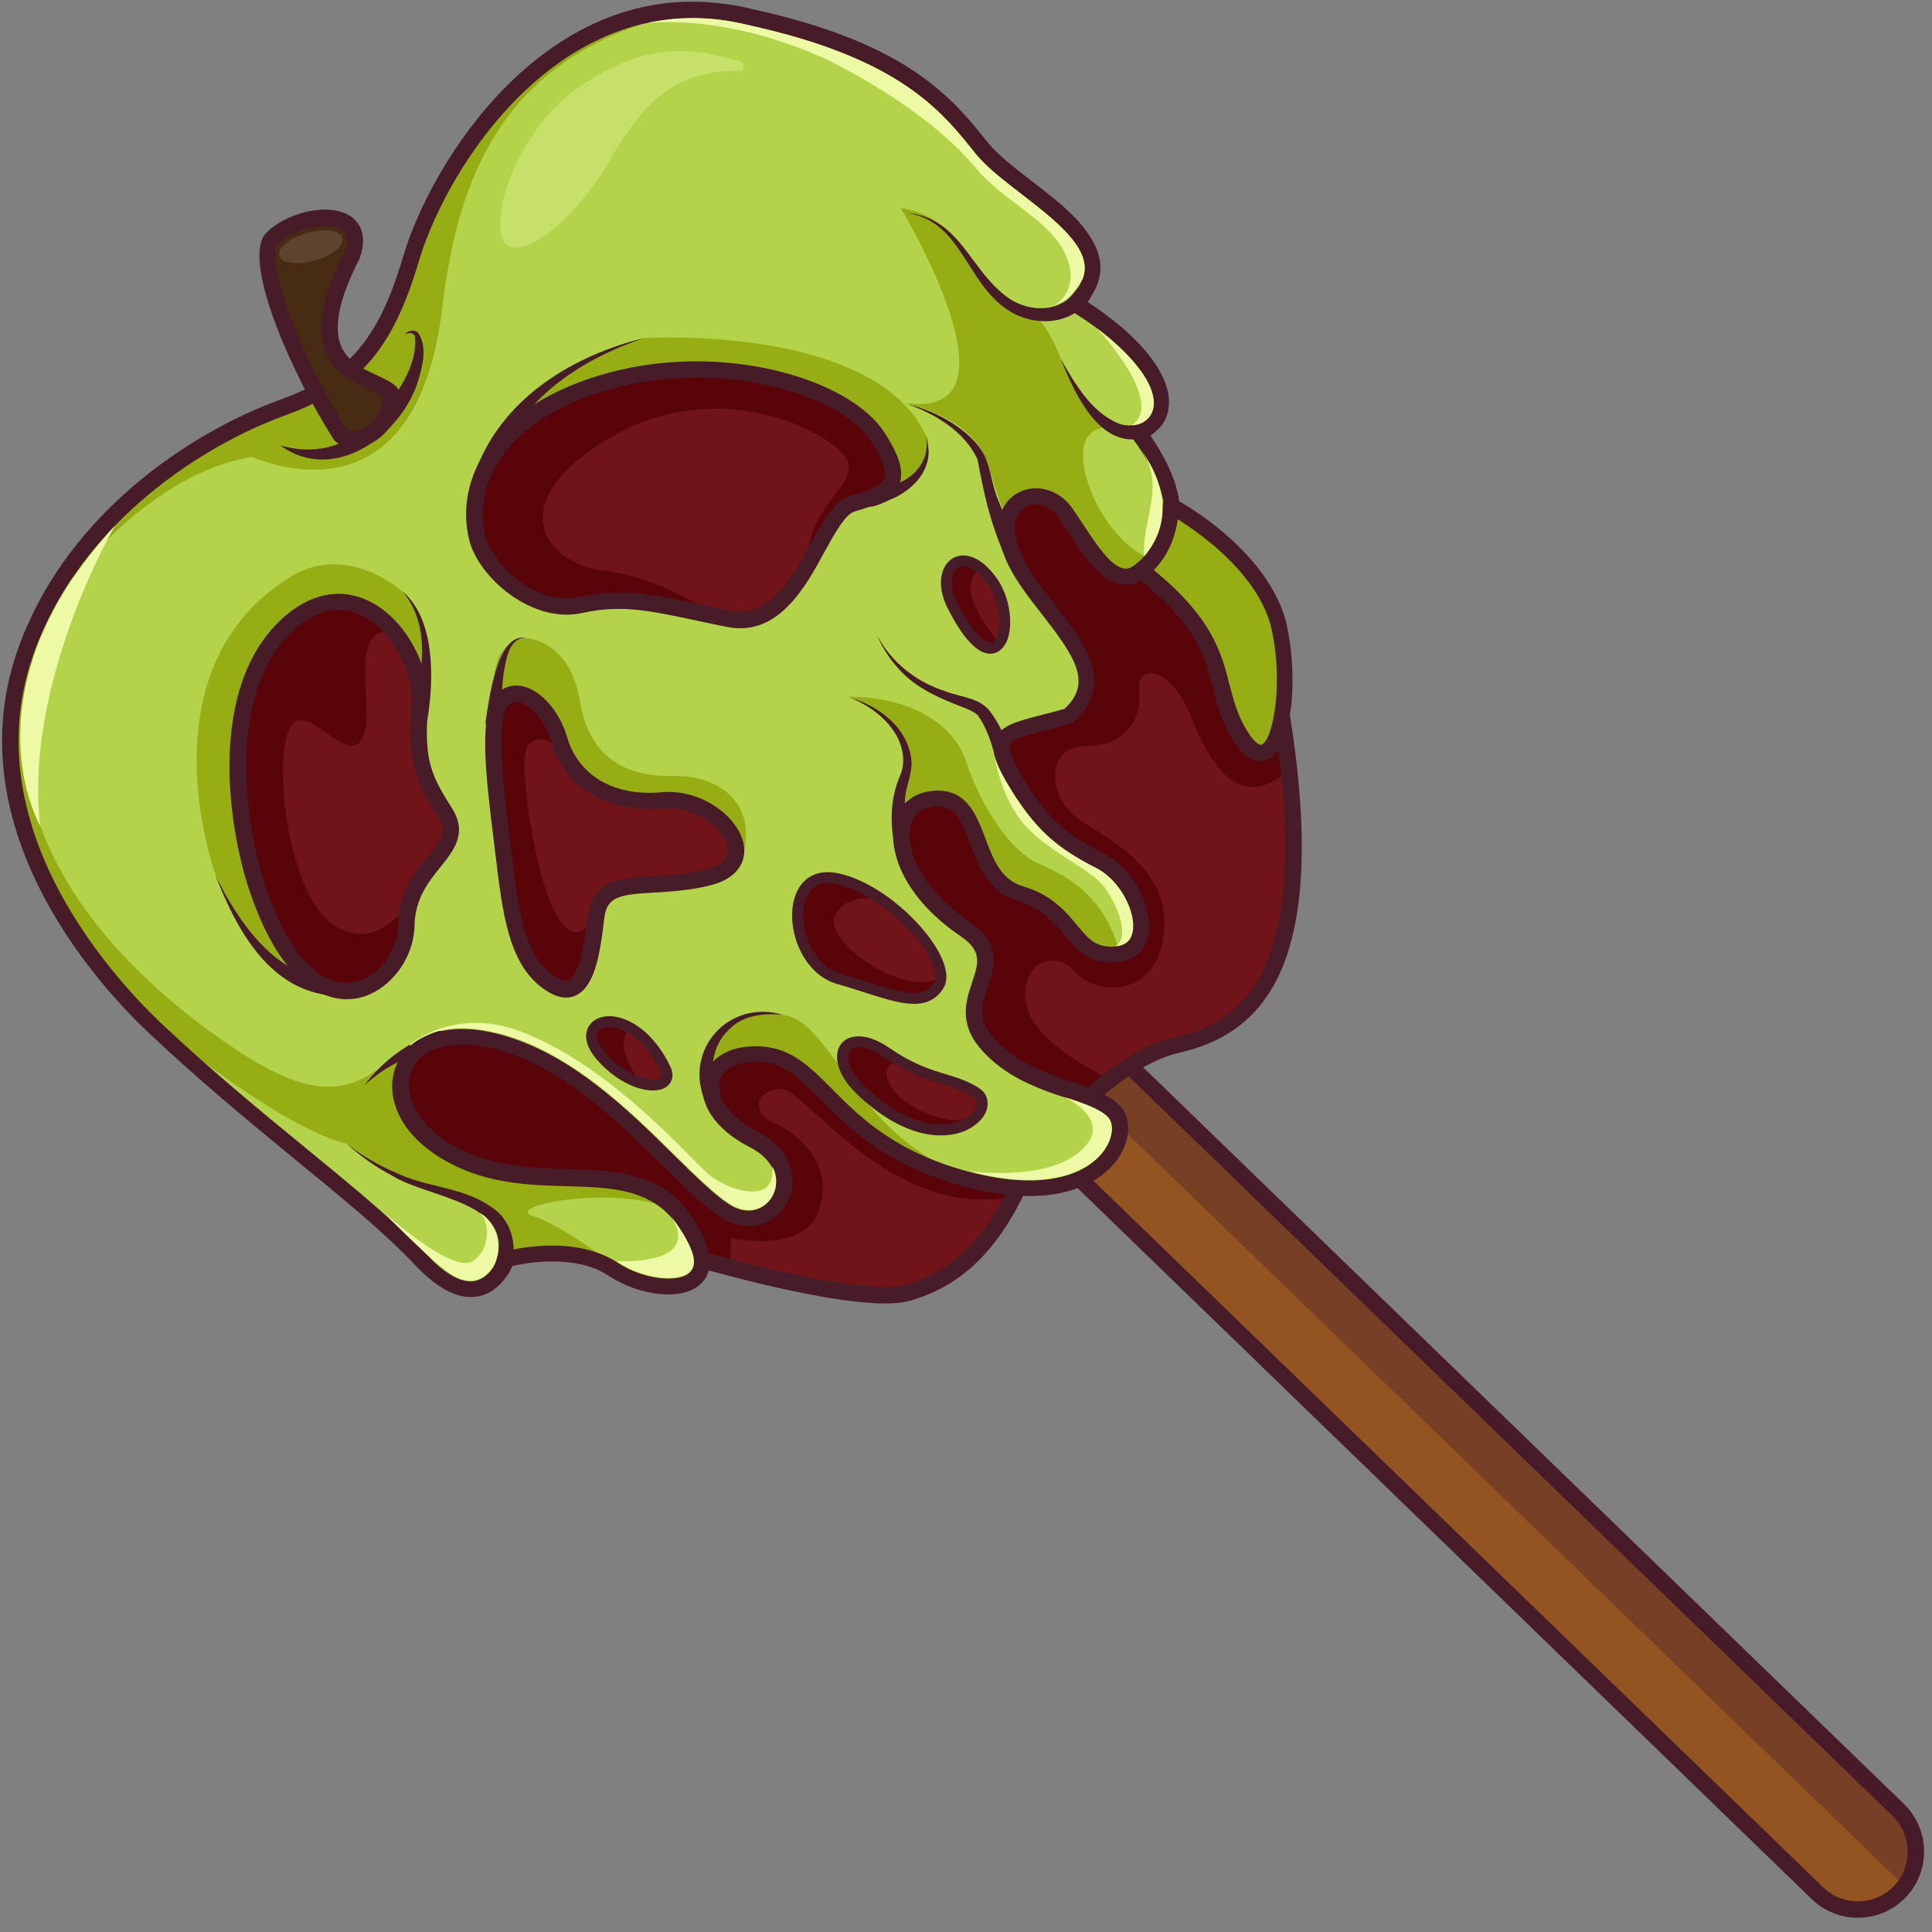 <?xml version="1.0" encoding="utf-8"?>
<!-- Generator: Adobe Illustrator 26.1.0, SVG Export Plug-In . SVG Version: 6.00 Build 0)  -->
<svg version="1.1" id="Слой_1" xmlns="http://www.w3.org/2000/svg" xmlns:xlink="http://www.w3.org/1999/xlink" x="0px" y="0px"
	 viewBox="0 0 1024 1024" style="enable-background:new 0 0 1024 1024;" xml:space="preserve">
<rect x="0" y="0" width="1024" height="1024" fill="#808080" stroke="none"/>
<style type="text/css">
	.st0{fill:#935421;}
	.st1{fill:#471B28;}
	.st2{fill:#701419;}
	.st3{fill:#590409;}
	.st4{fill:#B3D34A;}
	.st5{fill:#97AD14;}
	.st6{opacity:0.36;fill:#471B28;}
	.st7{fill:#472B13;}
	.st8{opacity:0.12;fill:#FFFFFF;}
	.st9{fill:#EDF9A5;}
	.st10{opacity:0.36;fill:#EDF9A5;}
</style>
<g>
	<path class="st0" d="M549.9,517.7l456.2,441.7c10.6,10.3,12.2,26.4,4.5,38.5c-1.1,1.7-2.4,3.4-3.9,4.9
		c-11.8,12.2-31.2,12.5-43.4,0.7L507.2,561.8c-12.2-11.8-12.5-31.2-0.7-43.4c5.9-6.1,13.7-9.2,21.6-9.4
		C536,508.9,543.9,511.8,549.9,517.7z"/>
	<path class="st1" d="M1009.9,1005.8c-13.4,13.9-35.7,14.2-49.6,0.8L504.2,564.9c-13.9-13.4-14.2-35.7-0.8-49.6
		c13.4-13.9,35.7-14.2,49.6-0.8l456.2,441.7C1023,969.7,1023.4,991.9,1009.9,1005.8z M509.6,521.4c-10.1,10.4-9.8,27.2,0.6,37.3
		l456.2,441.7c10.4,10.1,27.2,9.8,37.3-0.6s9.8-27.2-0.6-37.3L546.9,520.8C536.5,510.7,519.8,511,509.6,521.4z"/>
	<path class="st2" d="M371.9,667.7c0,0,84.1,24.6,108.9,17.6s43.7-24,58.8-55.9c15-31.9,54.6-68.7,83.6-75.5
		c29-6.8,80.1-24.7,56.2-173.6c-29.4-98.5-133-158.4-133-158.4L470.6,241L334.1,401.4l-117.3,78.2l-56,55.7l28.8,76.7l55.4,23
		L371.9,667.7z"/>
	<path class="st3" d="M585.4,570.6c0,0-40.1-18.9-41.9-40.5c-1.8-21.6,16.8-26.4,26.2-15c9.4,11.4,41.5,15.6,46.8-17.7
		c5.4-33.3-22.4-49.1-42.5-61.6c-20.1-12.4-19.7-40.5,1.1-40.3c20.8,0.2,30.4-13.9,28.6-29s16.1-13,26,10c9.9,23,23.9,57,53.5,31.7
		c-3.8-27.9-8.7-46.6-8.7-46.6l-39.9-63.1l-31.8-26.2l-27.4-19.9l-49.8,3.2l-38.6,41.1l8,90.6L442,404.8l18.2,47.4L502,514l2.3,42.2
		l47.3,28.3l20.3,2.7L585.4,570.6z"/>
	<path class="st3" d="M387.3,672l-0.1-15.8c0,0,39.5,9.1,47.2-15.7c7.7-24.9-12.8-40.5-24.8-45.7c-12-5.2-8.7-17.3,4.4-17.6
		c13.1-0.3,57.2,69.6,123.3,57.1c2.3-4.7,2.3-4.7,2.3-4.7s-55.3-0.8-99.4-47.4c-33.1-33.8-109.6-72.3-109.6-72.3l-90.6,4l-39.6,37.3
		l-11.4,28.5l32.8,45.9L331.5,652L387.3,672z"/>
	<path class="st1" d="M664,537.3c-11.7,12.1-25.9,17.7-39.8,20.9c-26.7,6.2-65.9,41.8-80.7,73.1c-15.2,32.2-34.7,50.7-61.5,58.2
		c-25.6,7.2-106.9-16.3-111.3-17.6L244,639.2c-0.2-0.1-0.4-0.1-0.6-0.2L188,616c-1.1-0.5-2-1.4-2.4-2.5l-28.8-76.7
		c-0.6-1.6-0.2-3.4,1-4.6l56-55.7c0.2-0.2,0.4-0.4,0.7-0.5l116.8-77.9l136-159.9c0.6-0.7,1.4-1.2,2.3-1.4l75.9-19.1
		c1.1-0.3,2.3-0.1,3.2,0.5c4.3,2.5,105.4,61.9,135,161C698.3,470.7,685.6,515,664,537.3z M564.3,587.8
		c18.2-18.8,40.2-33.9,57.9-38.1c23.1-5.4,77.1-18,52.9-168.7c-26.6-88.8-116.7-146.7-129.4-154.5L473,244.9L337.5,404.2
		c-0.3,0.3-0.6,0.6-0.9,0.8l-117,78l-53.7,53.4l27.2,72.3l53.4,22.1L373,663.5c0,0,0.1,0,0.1,0c23.1,6.7,87.1,23,106.5,17.6
		c24.2-6.8,42-23.8,56-53.5C542,614.1,552.4,600.2,564.3,587.8z"/>
	<path class="st4" d="M569.9,160.9c51,31.4,54.9,61.4,33.3,68.1c21.2,23.8,17.4,38.9,17.4,38.9s45.9,24.7,56.7,61.4
		c9.7,38.4-0.5,89.5-19,62c-18.3-27.3-2.2-49-53.3-88.8c-15.9,12.2-28.2-13.5-40.4-30.8c-12.2-17.3-40.7-7.7-27.6,22.9
		c13.1,30.6,58.4,59.3,29.4,85c-30.7,8.9-44,7-29.6,32c14.4,25,25,33.9,46.2,44.8c20.5,10.5,31.6,45.5,10.6,49.3
		c-0.7,0.1-1.3,0.2-2.1,0.3c-23.8,1.7-21.4-23.5-50.2-32.1c-28.9-8.7-18.1-53.3-46.7-50.4c-8.1,0.8-13.5,5.5-15.7,12.6
		c-4.3,14.2,5,37.6,32.7,56.3c27.9,18.9-9.3,36.1,11.3,60.2c20.7,24.2,54.1,23.9,67,36.2c12.9,12.3-6.7,55.3-77.8,36.1
		c-1-0.3-2.1-0.5-3-0.9c-68.2-19.6-73.4-63.1-105.2-65.4c-21.1-1.5-30.9,11-25.8,24.5c2.7,7.1,9.5,14.6,20.9,20.4
		c33.2,17,10.7,54.5-14.8,38c-25.5-16.4-67.1-75.9-121.2-89.8c-54.1-13.8-69.5,34.7-23.5,59.9c46,25.2,97.3-3.7,123.8,35.8
		c26.5,39.5-15.4,40.2-38.1,25.1c-22.6-15-56.8-5.4-56.8-5.4s-12,35.2-44.8,0.8c-32.7-34.5-85.9-70.8-142-123.8
		c-28.1-26.5-107-114.5-63-211.2c4.5-10.3,9.9-19.9,15.8-28.7c33.1-49.4,84.7-77,115.4-88.2c36.2-13.2,54.1-31.7,68.1-78.8
		c10.7-35.9,49.6-106.1,112.9-126.4c19.8-6.3,41.9-7.8,66.4-1.9c80.8,17.6,103.7,45.2,123,69.4C539.5,102.5,603,128.2,569.9,160.9z"
		/>
	<path class="st5" d="M341.4,179.2c0,0,122.3-7.7,149.7,52.2c2,19.3-9.8,31.6-42,28.2c-32.2-3.4-178.6-35.6-178.6-35.6
		S292.7,190.5,341.4,179.2z"/>
	<path class="st5" d="M114.5,464.4c0,0-39.8-107.4,37.3-157.3c31.3-21.3,61.7,6.6,61.7,6.6s22.3,19.5,8.5,49.3s-54,144.1-54,144.1
		l-6.7,8.1C161.2,515.1,139.6,517.4,114.5,464.4z"/>
	<path class="st5" d="M279.3,338.3c0,0,22.7,0.9,28,33.1c5.3,32.2,26.6,40.4,50,39.9c23.4-0.5,42.9,13.9,37.1,39.9
		c-67.8-4.8-124-29.1-124-29.1l-8.7-55.4C261.8,366.6,258.9,339.1,279.3,338.3z"/>
	<path class="st5" d="M509,621.8c0.1,0.7,0.1,1.4,0.2,2.2c-68.2-19.6-73.4-63.1-105.2-65.4c-21.1-1.5-30.9,11-25.8,24.5
		c-0.4,0.5-0.9,1-1.2,1.7c0,0-17.5-53.4,38-46.9C441.2,541.3,452.2,599.8,509,621.8z"/>
	<path class="st5" d="M339.8,12.9c-72.8,25-96.7,79.4-105.2,148.6c-11,98.4-69.6,93.4-101,80.7c-53.7,8.4-95.8,65.1-95.8,65.1
		l-3.2-3.1c33.1-49.4,84.7-77,115.4-88.2c36.2-13.2,54.1-31.7,68.1-78.8c10.7-35.9,49.6-106.1,112.9-126.4
		C333.9,11.4,336.9,12.1,339.8,12.9z"/>
	<path class="st5" d="M478.6,213.4c0,0,36.9,6.9,44.7,31.9c7.8,25.1,10.6,31.5,10.6,31.5s10.9-28.2,26.3-10.2
		c15.4,20.4,28.8,49.8,48.8,29.3c-19.9-8.3-35.2-37.5-35-55.1c0.2-17.6,16.9-13.9,16.9-13.9s-21.2-16.7-28.7-36.7
		c-7.5-20-14.3-22.9-14.3-22.9s-20.7-10.6-36.2-35c-15.1-20.9-34.3-22-34.3-22S546.4,224.4,478.6,213.4z"/>
	<path class="st5" d="M607.8,299.1c0,0,11.7-4.9,11.3-26.8c27.5,8.3,66.3,42.7,61.9,82.3c-4.5,39.6-9.5,57-24,32.3
		C642.6,362.2,637.7,326.8,607.8,299.1z"/>
	<path class="st5" d="M71.1,533.6c0,0,73.5,63.2,112.7,72.6c16.5,12.5,34.5,21.4,64.6,29.6c15.7,6.8,16.2,16.3,19,27.2
		c15.8,6,39-2.8,58,9.6c19,12.3-23.4-22.1-42.5-27.9c-19-5.8,51.2-18.6,77.8-1c-15.8-17.5-41.2-21.6-81.1-20.9
		c-40,0.7-98.3-40.7-49.5-74.4c-32.8,13-41.8,49.1-102.1,9.8C67.5,518.8-19.2,438.1,23.8,330.1C12.2,344.8-29.2,419.4,71.1,533.6z"
		/>
	<path class="st5" d="M512.1,403.7c6.4,19.5,21.2,46.6,38.9,54.3c17.1,7.4,34.9,18.3,42.7,47.5c-0.7,0.1-1.3,0.2-2.1,0.3
		c-23.8,1.7-21.4-23.5-50.2-32.1c-28.9-8.7-18.1-53.3-46.7-50.4c-8.1,0.8-13.5,5.5-15.7,12.6l-2.7-2.9c0,0,7.5-30.9,2.5-40.3
		c-4.9-9.3-18.3-20.7-29.2-23.5C483.6,369.5,505.8,384.3,512.1,403.7z"/>
	<g>
		<path class="st2" d="M136.2,470.3c-10.6-31.8-21.4-103.8,15.8-138.8s72.2,11.2,70.5,40.5c-1.8,29.3,0,37.7,13.3,58.3
			s-19.8,27.3-20.4,60S165.2,557.1,136.2,470.3z"/>
		<path class="st2" d="M253.1,285.4c-8-31.5,13-68.3,71.3-83.9s122.8,2.5,140.7,29.8c17.9,27.3,3.9,30.3-13.5,35.7
			c-17.4,5.3-27.7,68.5-65.2,61c-37.5-7.5-53.4-12.9-78.6-7.4C282.5,326.1,257.3,301.8,253.1,285.4z"/>
		<path class="st2" d="M266.8,451.5c-2.9-24.1-9.6-68.2-1.3-79.5c8.3-11.3,25.5,0.9,31.1,20.5c5.7,19.5,24.7,34.4,54.5,31.7
			c29.9-2.7,56.3,32.6,24.8,40.7s-57.2-2.6-59.9,21.1c-2.7,23.7-6.8,47-24.4,35.2C273.9,509.3,270.9,485.4,266.8,451.5z"/>
		<path class="st2" d="M444.1,518.7c-26-7.7-30.4-58.4-1.3-53.1c29.1,5.3,63.2,44.5,54.5,57.1C488.6,535.3,472.8,527.1,444.1,518.7z
			"/>
		<path class="st2" d="M457.2,578.7c-20.4-18.9-9.1-36,13.1-20.7c22.1,15.3,33.7,12.4,47.2,21.1
			C530.9,587.8,500.7,619.1,457.2,578.7z"/>
		<path class="st2" d="M504.8,320.8c-10-19.7,5.2-34.5,20.8-13.3C541,328.7,529.2,369.1,504.8,320.8z"/>
		<path class="st2" d="M352.5,566.1c6.1,12.5-17.1,13.3-34.2-6.8C301.2,539.3,334.5,529.3,352.5,566.1z"/>
		<path class="st1" d="M547,96.1c-9.3-7.2-18.1-14-23.4-20.5c-18.8-23.5-42.1-52.8-125.4-70.9c-5.9-1.5-11.7-2.5-17.4-3
			C288.1-8.6,228.7,85.4,213.7,135.9c-13.1,44.3-29,62.7-65.3,76c-46.8,17-106.5,57.3-133.7,119.2c-46,101.2,37.3,191.1,64,216.2
			c27.5,26,54.5,48.1,78.3,67.7c25.2,20.6,47,38.5,63.5,56c12.2,12.8,23.5,18.2,33.5,16c10.2-2.2,15.6-11.6,17.6-16
			c7.4-1.7,33.6-6.5,51.2,5.3c15,10,38.8,14,48.9,3.9c5.2-5.2,8.4-15.4-4.8-35.1c-16.1-24-40.4-24.7-66.2-25.5
			c-19.6-0.6-39.9-1.2-59.2-11.8c-22.1-12.1-27.7-29.2-23.5-39.9c2-5.2,6.1-9,11.6-11.5c8.1-3.5,19.5-3.8,32.3-0.6
			c35.7,9.1,65.8,38.8,90,62.7c11.5,11.3,21.5,21.1,30,26.6c8.7,5.6,18.2,6.3,26.1,1.9c6.2-3.5,10.5-9.6,11.7-16.6
			c0.3-1.5,0.4-3.1,0.4-4.7c-0.2-10.6-7.1-20.1-19-26.2c-16.3-8.3-21.5-19.4-19.5-26.6c1.9-7,10.4-10.9,22.1-10.1
			c12.2,0.9,20.2,8.9,31.2,20c14.6,14.7,34.6,34.9,76.2,46.1c16,4.3,29.6,5.6,41.1,4.8c17-1.3,29.1-7.3,36.6-15.1
			c2.3-2.3,4.1-4.8,5.5-7.4c5.4-9.6,4.8-20-1.4-25.8c-1.9-1.9-4.2-3.4-6.8-4.8c-5.1-2.9-11.4-5-18.4-7.4c-14-4.8-30-10.2-41.6-23.7
			c-8.3-9.7-5.6-17.5-2.5-26.6c3.4-10.1,7.6-22.6-9.7-34.4c-25.8-17.4-34.2-38.6-31.2-50.7c1.5-6.1,5.7-9.6,12.1-10.3
			c11-1.1,14.2,6,19.3,19.4c4.3,11.6,9.8,26.1,25.7,30.8c12.6,3.8,18.5,10.9,24.3,17.8c6.4,7.7,13,15.6,27.6,14.5
			c8.5-0.6,14.5-5.3,16.5-12.9c0.2-0.4,0.3-0.9,0.4-1.4c3-14.8-8.3-35.6-23.8-43.5c-19.6-10.1-30.2-18.2-44.5-43.1
			c-0.2-0.3-0.4-0.7-0.5-1c-3.8-6.8-5.3-11.4-4.4-13.5c1.2-3,9-5,18.8-7.5c4-1,8.4-2.1,13.2-3.6c0.6-0.2,1.2-0.5,1.6-0.9
			c22.8-20.1,5.4-42.5-9.9-62.2c-7-9.1-14.4-18.4-18.3-27.7c-5.7-13.4-2.4-21.2,2.6-24c4.8-2.7,12.5-1.7,17.5,5.3
			c1.9,2.7,3.8,5.6,5.7,8.6c8.2,12.4,16.5,25.2,27.3,27c3.6,0.7,7.2,0,10.7-1.9c30,24.1,34.3,41,38.4,57.3
			c2.3,9.1,4.7,18.5,11.4,28.6c7.1,10.6,13.5,10.7,17.5,8.9c13.6-6.1,16.6-45.9,9.3-74.5c-10-33.8-46.7-56.9-56.2-62.3
			c-0.6-5.2-3.3-17.4-15.4-35c5.6-3.2,9-8.3,9.8-14.6c2.1-16.4-14-37.2-43.2-56.2c5.1-6.3,7.4-12.8,7-19.5
			c-0.4-5.5-2.5-10.7-5.9-15.6C570.9,114.5,558.8,105.2,547,96.1z M573.8,147.7c-1.2,3.4-3.5,6.7-7,10.2c-1.1,0.9-1.4,2.2-1.3,3.6
			c0.2,1.3,0.9,2.5,2.1,3.2c34.2,21.1,44.8,40.4,43.5,50.5c-0.8,5.9-5.4,8.5-9.2,9.7c-1.3,0.4-2.4,1.5-2.8,2.8
			c-0.5,1.3-0.2,2.8,0.6,3.9c17.3,23.2,17.1,36.5,17.1,36.5c-0.1,1.7,0.8,3.3,2.3,4.1c0.4,0.2,43.9,23.8,54.1,58.2
			c7.6,30,1.7,61.5-4.5,64.3c-1.1,0.5-3.6-1.1-6.7-5.8c-5.9-8.8-8-17.1-10.3-25.9c-4.4-17.3-9.4-36.9-44-63.9
			c-1.5-1.2-3.7-1.3-5.3,0c-3.2,2.5-5.4,2.4-6.8,2.2c-7-1.2-14.7-13-21.5-23.3c-2-3-3.9-6-5.9-8.8c-6.9-9.8-19.3-13.2-28.8-7.9
			c-8.4,4.6-14.4,16.3-6.4,35c4.4,10.3,12,20.1,19.5,29.6c16.9,21.8,26.8,35.9,11.7,49.8c-4.4,1.3-8.4,2.3-12,3.2
			c-13.1,3.4-21.7,5.6-24.7,12.6c-1,2.4-1.2,4.9-0.6,8c0,0,0,0.1,0,0.3c0.8,3.8,2.8,8.3,6,14c15.3,26.5,27.2,35.8,48,46.5
			c13.1,6.7,21.3,24.1,19.2,34c-1,4.6-3.9,6.9-9.1,7.4c-10.2,0.7-14.2-4.1-20.2-11.4c-5.9-7.1-13.3-16-28.5-20.5
			c-11.8-3.5-15.8-14.2-20.1-25.6c-4.8-12.6-10.1-26.8-28.2-25c-10.1,1-17.3,7.1-19.7,16.8c-3.9,15.6,5.3,40.1,34.7,60.1
			c11.8,8,9.6,14.5,6.3,24.4c-3.2,9.6-7.3,21.6,4.2,35.1c9.9,11.6,22.5,17.9,34.3,22.4c3.4,1.3,6.8,2.5,10.1,3.5
			c0,0,0.1,0.1,0.2,0.1c0.3,0.1,0.6,0.2,0.9,0.3c9.3,3.2,17.4,5.9,21.9,10.2c3.2,3.1,3.1,9.3-0.2,15.3c-7.8,14-31.2,24.9-73.3,13.6
			l-0.1,0c0,0,0,0,0,0c-39.3-10.6-57.6-29-72.3-43.8c-11.4-11.5-21.3-21.4-36.8-22.5c-12.7-0.9-21.1,2.7-26.1,7.8
			c-2.5,2.6-4.1,5.6-5,8.6c-3.6,13,5.7,27.4,23.9,36.7c5.7,2.9,9.9,6.6,12.1,10.8c1.4,2.4,2.1,5.1,2.1,7.8
			c0.1,5.6-2.9,10.9-7.6,13.5c-5.1,2.8-11.2,2.3-17.2-1.6c-7.7-5-17.4-14.5-28.5-25.4c-24.9-24.6-55.9-55.2-93.9-64.9
			c-22.5-5.8-37.7-1.3-46.5,6.5c-3.7,3.2-6.2,7-7.7,10.8c-5.7,14.6,0.5,35.9,27.5,50.6c21.1,11.6,43.4,12.3,63.1,12.8
			c24.5,0.7,45.6,1.4,59.3,21.6c7.6,11.3,9.6,20.1,5.8,24.1c-6,6-25.2,3.5-37.9-5c-24.1-16-58.9-6.4-60.4-6c-1.4,0.4-2.5,1.4-3,2.8
			c0,0.1-3.8,10.9-12.3,12.7c-6.7,1.5-15.5-3.2-25.3-13.5c-16.9-17.8-38.9-35.9-64.3-56.7c-23.7-19.4-50.6-41.5-77.9-67.3
			C59,516.9-21,430.7,22.6,334.7c26.1-59.5,83.6-98.2,128.7-114.6c39-14.2,56.9-34.9,70.7-81.7c12.1-40.7,54.2-111.1,119.9-126
			l0.2,0c0.1,0,0.1,0,0.1,0l0.1,0c0,0,0,0,0.1,0c16.5-3.7,34.5-3.9,53.9,0.9c80.3,17.5,102.6,45.4,120.5,67.9
			c5.9,7.4,15.1,14.4,24.8,21.9c15.2,11.8,32.5,25.1,33.2,38c0.2,2.2-0.2,4.3-0.9,6.5C573.9,147.5,573.9,147.6,573.8,147.7z"/>
		<path class="st1" d="M262.2,670.3c12.8-33.3-34.8-34.9-54.4-47.2c-8.7-4.6-16.8-10.3-24-16.9c7.7,6,16.1,11.1,25,14.9
			c18.1,9.1,39.2,7.5,55.3,21.5c8.3,7.9,10.2,20.6,6,31.3c-0.8,2.3-3.3,3.4-5.6,2.6C262,675.6,260.9,672.6,262.2,670.3L262.2,670.3z
			"/>
		<path class="st1" d="M577.2,159.1c-10.9,14.3-31.5,14-44.9,3.9c-12.4-9.1-18.3-23.9-27.5-35.4c-5.9-7.6-14.3-13.7-24.3-14.6
			c10.1,0.2,19.3,5.8,25.9,13.2c10,10.7,16.6,24.3,28.9,32.3c10.8,7.1,27.4,7.1,34.8-4.5C573.6,149.1,580.8,154.4,577.2,159.1
			L577.2,159.1z"/>
		<path class="st1" d="M609.8,230.9c-25.7,10.4-40.1-21.9-47.6-40.7c7.5,13.1,16.3,28.5,30.8,34.3c3.7,1.5,9.2,1.4,12-0.9
			C610.1,219.8,615.3,227.8,609.8,230.9L609.8,230.9z"/>
		<path class="st1" d="M611.8,301.9c-4.7,4.9-9,6.9-9.4,7.1c-2.2,1-4.8,0-5.8-2.2c-1-2.2,0-4.8,2.1-5.7c0.7-0.3,16.5-8.1,17.5-33.3
			c0.1-2.4,2.1-4.3,4.5-4.2c2.4,0.1,4.3,2.1,4.2,4.5C624.3,285.2,617.7,295.8,611.8,301.9z"/>
		<path class="st1" d="M528,403c-2.3-8.4-4.8-17.2-9.9-24c-1.7-1.7-4.3-2.7-6.8-3.8c-11.6-4.4-23.7-9.4-32.7-18.3
			c-6-5.9-10.7-13-13.9-20.5c7.6,14.7,21.1,25.2,36.7,30.1c7.9,3.1,18.2,3.3,23.6,10.9c5.4,7.3,8.5,15.1,11.4,23.3
			c0.8,2.3-0.4,4.8-2.6,5.6C531.2,407.1,528.5,405.6,528,403L528,403z"/>
		<path class="st1" d="M531.6,292.3c-6.8-15.6-10.4-31.9-13.4-48.5c-6.5-14.8-22.4-24.4-37.4-29.7c8.1,2,16,5.2,23.2,9.7
			c7.1,4.5,14,10.1,18.1,18.2c3.3,7.7,3.8,16.3,7.4,24.1c2.9,7.7,6.4,15.3,10,22.6c1.1,2.1,0.2,4.8-1.9,5.8
			C535.3,295.7,532.5,294.6,531.6,292.3L531.6,292.3z"/>
		<path class="st1" d="M474.3,449.7c-2.5-12.6-2.6-25.3,2.2-37.2c1.6-3.6,2.4-6.8,2.2-10.5c-0.8-15.6-15.1-27.3-29.1-32.6
			c7.6,2.3,15,5.7,21.1,11.1c6.1,5.2,11,12.6,12.2,21.1c1.3,8.3-3.4,15.5-3.3,23.7c-0.3,7.5,0.9,15.4,3.1,22.3
			C484.4,453.2,475.5,455.5,474.3,449.7L474.3,449.7z"/>
		<path class="st1" d="M373.9,584.1c-12.1-27.7,12.5-54.8,41.1-46.2c-10.1-1.1-21.7,0.2-28.8,8c-9.3,8.7-11.1,23.7-4.6,34.2
			C384.5,585.4,376.5,589.5,373.9,584.1L373.9,584.1z"/>
		<path class="st1" d="M233.9,555.1c-7.2,1.3-14.8,3.9-21.5,7.1c-7,3.3-13.5,7.7-19.3,13.1c9.6-13.1,23.4-22.8,38.6-28.7
			C237.8,544.7,240.2,554,233.9,555.1L233.9,555.1z"/>
		<path class="st6" d="M598.7,564.9l407.4,394.4c10.6,10.3,12.2,26.4,4.5,38.5l-4.9-1.7L593.6,597.1c1.2-8-16.2-15.6-16.2-15.6
			L598.7,564.9z"/>
		<path class="st1" d="M148.5,236c19.1,5.9,38.1-0.2,51.2-14.6c10.1-11.2,21.9-27.4,20.2-43.1c-0.8-2.4-3.5-1.9-5.4-1
			c1.8-2.2,5.6-3.1,7.5-0.3c4.3,7.2,2.1,16.1,0,23.6C213.5,230.4,177.1,257.1,148.5,236L148.5,236z"/>
		<path class="st7" d="M180.2,230c4.8,7.5,27.7,0.9,26.9-21.6c-9.4-9.9-53.3-9.3-20.7-72.8c10.1-28.3-31.1-22.3-42.7-8.5
			C135.1,139.6,156.4,192.8,180.2,230z"/>
		<path class="st1" d="M203.9,229.6c-3.2,3.4-7.1,5.6-10.8,6.7c-7.1,2.2-13.6,0.7-16.6-4l0,0c-21.8-34-47.3-91.9-36.4-107.7
			c9.2-10.9,32.3-17.7,44.7-10.6c4.3,2.5,10.8,8.8,5.8,23c-10.4,20.2-13.7,35.2-10.3,45.2c3.1,9.1,11.7,13.1,19.3,16.6
			c4.4,2.1,8.3,3.8,10.8,6.6c0.7,0.8,1.1,1.8,1.2,2.8C211.8,217.8,208.5,224.8,203.9,229.6z M147.7,129.1c-0.3,0.3-0.5,0.5-0.7,0.8
			c-5.8,8.4,10.3,56.3,36.8,97.7c0,0,0,0,0,0c0.5,0.8,3.2,1.4,6.7,0.3c5.6-1.7,11.9-7.4,12.3-17.6c-1.7-1.2-4.3-2.4-7-3.6
			c-8.2-3.8-19.5-9-23.8-21.7c-4.3-12.5-0.8-29.3,10.6-51.5c3.2-9-0.8-11.3-2.1-12C172.9,117.3,155.1,121.5,147.7,129.1z M180.2,230
			L180.2,230L180.2,230z"/>
		<path class="st3" d="M217.8,476.5c0,0-16.2,29.4-40.4,14.1s-32.4-83.3-24.6-103c7.8-19.7,29.3,17.7,38.6,5s-9.5-62.1,17.8-57.8
			c-14.9-11.9-44.6-35.1-72.4,17.5s0.6,144.9,24.3,162.8C185,533.1,209.1,530.8,217.8,476.5z"/>
		<path class="st3" d="M379.7,326.6c0,0-30.1-21.2-59.4-24.1c-29.3-2.9-57.2-35.1,3.5-70.7s124,0.9,125.9,14.2
			c1.9,13.4-22,23.1-22.2,54.6c11.5-23.8,18.1-34.4,33-36.5c15-2.1,17.6-25.3,0.1-38.4c-17.5-13.1-59.7-44.9-143.2-22.2
			c-52.7,15.5-72.7,55-64.3,81.9c8.4,26.9,42.5,43.2,59.1,34.3S368.2,324.7,379.7,326.6z"/>
		<path class="st3" d="M316.5,482.7c0,0-8.9,23.2-20.9,3.4c-12-19.7-18.7-72.4-17.5-84.7c1.2-12.4,11.4-12.2,21.1-2
			c-7.2-17.4-23.8-41.7-33.8-27.4c-10,14.4,3.4,116.6,12.4,132.7C286.9,520.8,308.8,541.5,316.5,482.7z"/>
		<path class="st1" d="M207.7,518.7c-5.4,5.6-12.2,9.5-19.5,10.6c-10.6,1.6-37.1-0.8-56.1-57.6C120.9,438.1,109.9,365,149,328.4
			c14.5-13.6,30.8-17.2,46-10.1c20.4,9.6,32.9,35.7,31.8,54.1c-1.7,28.7-0.1,36,12.6,55.7c8.6,13.3,1.2,22.6-6,31.5
			c-6.3,7.8-13.4,16.7-13.7,30.9C219.5,501.2,214.8,511.4,207.7,518.7z M152.9,336.7c-34.5,35.7-20.9,107.2-12.6,132.2l0,0
			c11.9,35.6,28.9,54.5,46.6,51.8c12.8-2,23.8-15.9,24.1-30.4c0.3-17.2,8.8-27.7,15.6-36.2c7.4-9.2,10.5-13.6,5.5-21.4
			c-13.8-21.4-15.9-30.5-14-61c0.9-15.2-9.9-37.7-26.8-45.7c-11.9-5.6-24.4-2.6-36.3,8.6C154.2,335.4,153.5,336,152.9,336.7z
			 M136.2,470.3L136.2,470.3L136.2,470.3z"/>
		<path class="st1" d="M418.1,320.8c-8.4,8.7-18.9,14.2-32.6,11.5c-6-1.2-11.4-2.3-16.4-3.4c-25.9-5.5-40.1-8.5-60.5-4
			c-27.1,5.9-54.9-19.2-59.8-38.3l0,0c-8.2-32.3,11.6-72.4,74.4-89.2c60.7-16.2,126.9,3.3,145.4,31.6c8.1,12.3,10.6,20.9,8.1,27.6
			c-3,8.2-12.3,11-22.1,14l-1.9,0.6c-4.7,1.5-10.3,11.5-15.6,21.1C432.1,301.6,426.1,312.6,418.1,320.8z M257.3,284.4L257.3,284.4
			c3.6,14.2,26.4,37,49.5,32c22.2-4.8,37.1-1.7,64.1,4c5,1,10.4,2.2,16.3,3.4c20.5,4.1,32.1-17,42.4-35.6
			c6.7-12.2,12.5-22.8,20.7-25.3l1.9-0.6c8.1-2.5,15-4.6,16.5-8.7c0.9-2.6,0.4-8.2-7.2-19.9c-16.6-25.3-79.6-43.1-135.9-28
			C268.5,220.9,250.2,256.2,257.3,284.4z"/>
		<path class="st1" d="M389.9,462.2c-3,3.1-7.4,5.5-12.9,6.9c-11.2,2.9-21.4,3.4-30.4,4c-17.7,1-24.9,1.9-26.3,13.4
			c-2.2,19-5,36.4-15.1,41.1c-4.7,2.2-10.1,1.2-16.1-2.8c-19.4-13-22.6-39.4-26.6-72.7l-1-8.3c-4.3-34.4-7.3-63.6,0.5-74.3
			c3.5-4.8,8.6-6.9,14.3-5.9c10.2,1.8,20.3,13.2,24.5,27.7c4.5,15.6,20,31.3,49.9,28.6c21.4-1.9,41,13.4,43.5,27.8
			C395.2,453.3,393.6,458.3,389.9,462.2z M317.2,472.3c6.4-6.7,17.4-7.3,28.9-7.9c8.6-0.5,18.4-1,28.7-3.7c5.6-1.4,12-4.6,10.8-11.5
			c-1.6-9.4-16.7-22.2-34.1-20.7c-29,2.6-52.2-11-59.1-34.8c-3.5-12.2-11.8-20.5-17.7-21.6c-2.4-0.4-4.2,0.3-5.8,2.4
			c-6.4,8.7-1.5,47.3,1.1,68l1,8.4l0,0c3.9,32.4,6.7,55.8,22.8,66.5c3.3,2.2,5.8,2.9,7.6,2.1c6.5-3,9-24.9,10.1-34.2
			C312.3,479.4,314.3,475.2,317.2,472.3z M266.8,451.5L266.8,451.5L266.8,451.5z"/>
		<path class="st3" d="M519.8,301.3c0,0-17.1,7.5,9.9,39.4c0.1,5.5-14.9,1.2-22.8-15.7C499.1,308.2,503.5,284.7,519.8,301.3z"/>
		<path class="st1" d="M531,343.8c-1.7,1.7-3.8,2.7-6.1,2.7c-6.9,0-14.6-8.2-22.7-24.3l0,0c-6.2-12.3-3.4-22.5,2.6-26.2
			c5.3-3.2,14.1-2.3,23.1,9.9c8.1,11.1,9.3,27,5.3,34.9C532.5,342,531.8,343,531,343.8z M507.4,319.5L507.4,319.5
			c7.9,15.6,14.3,21.1,17.6,21.1c1.2,0,2.2-0.8,3-2.5c3.2-6.3,2-19.7-4.8-28.9c-5.5-7.5-11.5-10.8-15.3-8.4
			C504.1,303.1,502.9,310.8,507.4,319.5z"/>
		<path class="st3" d="M467.3,476.6c0,0-19.1-4-24.9,9.1s37.1,43.8,56.3,32.4c-3.1,8.7-6,13.8-30.8,7.9s-40.2-10-43.9-31.5
			C420.1,473,428.1,451.7,467.3,476.6z"/>
		<path class="st1" d="M497.5,527c-8.5,8.8-21.6,4.7-40.5-1.4c-4.2-1.3-8.7-2.8-13.7-4.2l0,0c-17.4-5.1-26.4-27.8-22.6-43.9
			c2.7-11.4,11.2-16.9,22.6-14.8c22.6,4.1,48.8,28.2,56.2,46c3.4,8.2,2,13,0.2,15.6C499,525.4,498.3,526.2,497.5,527z M445,515.9
			c5,1.5,9.6,2.9,13.8,4.3c20.9,6.7,30.4,9.2,36.2,0.9c1.4-2,1.1-5.6-0.7-10.1c-6.7-16.2-31.3-38.8-51.9-42.6
			c-10.7-2-14.6,4.6-16,10.5C423.2,492.2,430.8,511.7,445,515.9L445,515.9z"/>
		<path class="st3" d="M477.2,562.4c0,0-12.4,0.9-5,13.4c7.4,12.6,34.5,22.8,45.4,15.7c-11.2,9.4-27.9,9.6-46.6-2
			c-18.7-11.6-27.4-27.7-24.1-33.5C450.3,550.3,461.5,549.5,477.2,562.4z"/>
		<path class="st1" d="M519.3,594.1c-2.3,2.3-5.3,4.3-8.9,5.7c-7.5,2.8-27.8,6.5-55.2-18.9l0,0c-12.5-11.6-13.6-22.3-9.3-27.7
			c3.6-4.6,12.7-6.7,25.9,2.5c12.4,8.5,21.4,11.2,29.3,13.6c6,1.8,11.7,3.5,17.8,7.4c3.3,2.1,4.9,5.5,4.5,9.2
			C523.2,588.8,521.7,591.6,519.3,594.1z M450.7,556.5c-0.1,0.1-0.2,0.2-0.2,0.3c-2.6,3.3-0.5,11.3,8.7,19.8l0,0
			c25.1,23.3,42.8,20.2,49.2,17.7c6-2.2,9.1-6.3,9.4-9.1c0.2-1.6-0.5-2.8-1.9-3.7c-5.4-3.5-10.5-5-16.3-6.8
			c-8.3-2.5-17.8-5.3-30.9-14.4C459.6,554.1,453.1,554,450.7,556.5z"/>
		<path class="st3" d="M335.3,544.4c0,0-13.2,5.4,4.4,29.7c-14.4-3.6-27.4-19-25.9-26.7C315.3,539.5,326.9,541.8,335.3,544.4z"/>
		<path class="st1" d="M354.4,575c-0.4,0.4-0.9,0.8-1.4,1.2c-7.3,4.8-24.3-0.1-36.9-14.9c-6.8-8-5.8-13.7-4.5-16.4
			c1.7-3.9,5.9-6.2,11.1-6.3c9-0.1,22.8,6.7,32.4,26.3C357.1,568.9,356.8,572.5,354.4,575z M317.6,546.1c-0.3,0.3-0.6,0.7-0.8,1.1
			c-1.1,2.4,0.3,6.3,3.7,10.3c11.7,13.7,25.5,16.3,29.3,13.8c0.4-0.3,1.5-1,0.1-3.9l0,0c-8.4-17.2-19.9-23.2-27.2-23.1
			C320.5,544.3,318.7,545,317.6,546.1z"/>
	</g>
	<path class="st1" d="M253.4,246.3c15-36.5,51.2-58.1,88-67.1c-17.6,5.9-34.5,14.3-48.8,26.2c-13.4,11.4-25.7,26.7-30.9,43.4
		C260.3,254.7,251.4,252.2,253.4,246.3L253.4,246.3z"/>
	<path class="st1" d="M460,259.9c11.2-0.8,24.7-5,29.5-16.3c1.8-3.7,1.8-8,1.6-12.2c0.8,4.1,1.7,8.5,0.5,12.9
		c-2,9-9.6,15.7-17.6,19.6c-4.5,1.6-15.7,8.9-18.1,1.4C455.2,262.6,457.3,259.9,460,259.9L460,259.9z"/>
	<path class="st1" d="M217.8,380.6c5.9-21.4,11.3-48.3-4.3-67c9.3,8,13.1,20.7,14.4,32.5c1.3,12.3,0.5,24.4-1.6,36.7
		c-0.4,2.4-2.7,3.9-5.1,3.5C218.5,385.8,216.9,383.1,217.8,380.6L217.8,380.6z"/>
	<path class="st1" d="M172.9,527.3c-31.4-4.4-48.2-36.2-58.5-62.9c0,0,5,9.6,5,9.6c10.2,17.8,24,36.4,44.2,43.1
		c3.2,1.1,6.8,1.7,9.4,1.5C179,518.4,179,527.6,172.9,527.3L172.9,527.3z"/>
	<path class="st1" d="M257.4,382.4c1.7-10.9,6-48.3,21.9-44.1c-9.7-1.1-11.1,11.7-12.4,18.8c-1.1,8.4-1.2,17.2-0.8,25.6
		C266.3,388.9,256.7,388.6,257.4,382.4L257.4,382.4z"/>
	
		<ellipse transform="matrix(0.962 -0.274 0.274 0.962 -29.526 50.21)" class="st8" cx="164.7" cy="130.7" rx="17.4" ry="7.6"/>
	<path class="st9" d="M60.9,278.7c0,0-48.5,83-39.6,159.1C9.4,415.2-6.3,351.2,60.9,278.7z"/>
	<path class="st9" d="M203.2,642.4c0,0,36.8,33.2,47.4,26c10.7-7.2,8.1-22.8,3.5-25.6c6.7,3,12.3,14.6,9.1,24.3
		c-2.8,9.7-12.8,16.6-25.7,7.2C224.8,664.9,203.2,642.4,203.2,642.4z"/>
	<path class="st9" d="M326.8,668.4c0,0,45.4,3,29.1-23.5c11.3,15.4,21.1,32.9-2.8,32.4C338,676.8,326.8,668.4,326.8,668.4z"/>
	<path class="st9" d="M409.3,618.2c1.4,2.4,2.1,5.1,2.1,7.8c0.1,5.6-2.9,10.9-7.6,13.5c-5.1,2.8-11.2,2.3-17.2-1.6
		c-7.7-5-17.4-14.5-28.5-25.4c-24.9-24.6-55.9-55.2-93.9-64.9c-22.5-5.8-37.7-1.3-46.5,6.5l-0.7-0.2c0,0,23.8-21,60-6.8
		c46.8,18.3,87,64.9,97.6,74.5C385.4,631.2,411.7,639.4,409.3,618.2z"/>
	<path class="st9" d="M587,591.8c3.2,3.1,3.1,9.3-0.2,15.3c-7.8,14-31.2,24.9-73.3,13.6c2.7,0.4,49.5,6.4,64-16.2
		c5.8-9.3-3.6-18.1-13.3-23.1c0.3,0.1,0.6,0.2,0.9,0.3C574.4,584.8,582.5,587.5,587,591.8z"/>
	<path class="st9" d="M581.1,460.1c13.1,6.7,21.3,24.1,19.2,34c-1,4.6-3.9,6.9-9.1,7.4c7.6-4.7,2-19.8-5.1-30.3
		c-7.1-10.5-29.3-18.7-42.8-33.7c-12.6-14.1-16-35.4-16.4-37.9c0.8,3.8,2.8,8.3,6,14C548.4,440.1,560.3,449.4,581.1,460.1z"/>
	<path class="st9" d="M574.9,141c0.2,2.2-0.2,4.3-0.9,6.5c0,0-0.1,0.2-0.1,0.2c-5.5,9.3-9.2,12-15.4,14.1
		c7.5-3.8,12.8-14.4,5.4-28.6C555,116,531,105.8,517.7,89.6c-13.3-16.1-37.1-36.3-77.2-57c-53.5-25-93.3-20.9-98.1-20.3
		c16.5-3.7,34.5-3.9,53.9,0.9c80.3,17.5,102.6,45.4,120.5,67.9c5.9,7.4,15.1,14.4,24.8,21.9C556.9,114.8,574.1,128.1,574.9,141z"/>
	<path class="st9" d="M553.7,163.2c1.6-0.4,3-0.8,4.3-1.3C556.6,162.6,555.2,163,553.7,163.2z"/>
	<path class="st9" d="M581.6,174.1c0,0,36.6,39.4,18.2,51.3C611.8,225.5,625.2,207.9,581.6,174.1z"/>
	<path class="st9" d="M602.9,236.1c0,0,27.4,30.7,3.6,58.7C604.7,275.2,619.6,255.9,602.9,236.1z"/>
	<path class="st10" d="M304.5,47.8c-21.8,15.4-42,52.7-39.1,75s37.6-2.4,58.3-38.6c16.9-29.6,34.2-47.2,68-46.6
		c2.9,0.1,3.6-4,0.8-4.9C365.8,24.6,341.2,21.9,304.5,47.8z"/>
</g>
</svg>
